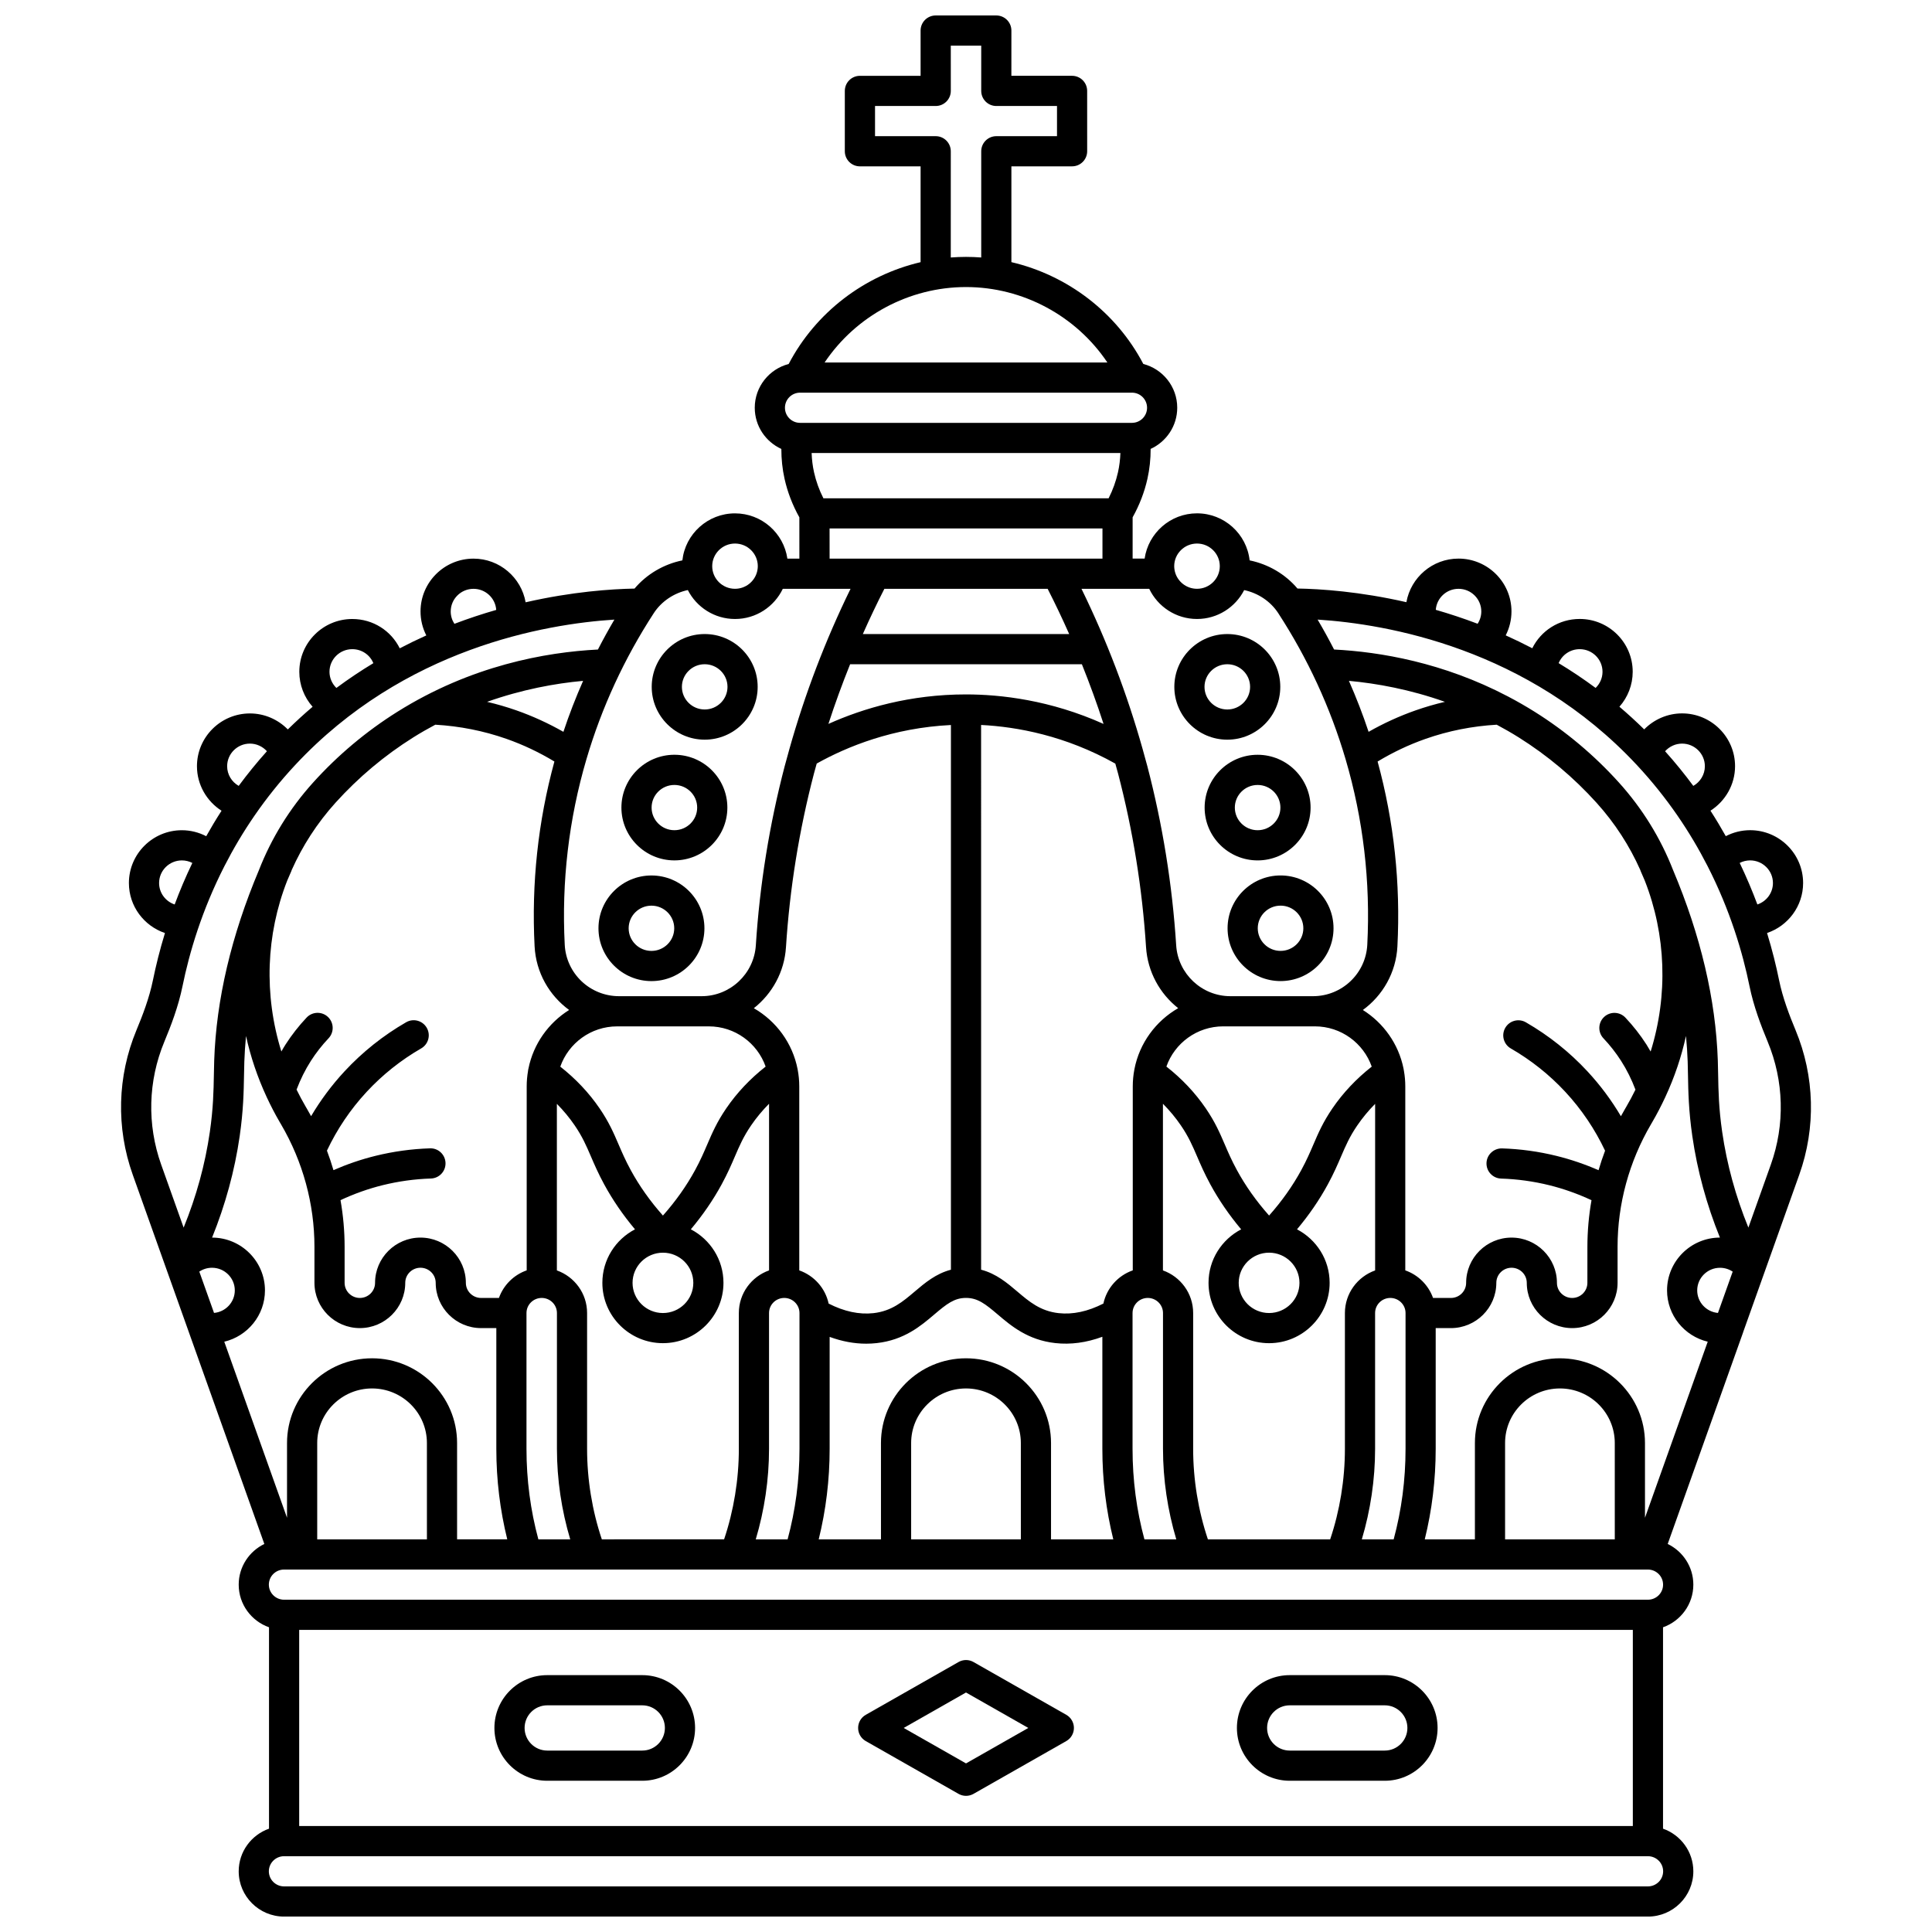 <?xml version="1.0" encoding="UTF-8"?>
<!-- Uploaded to: ICON Repo, www.svgrepo.com, Generator: ICON Repo Mixer Tools -->
<svg width="800px" height="800px" version="1.1" viewBox="144 144 512 512" xmlns="http://www.w3.org/2000/svg">
 <defs>
  <clipPath id="a">
   <path d="m176 148.09h448v503.81h-448z"/>
  </clipPath>
 </defs>
 <path d="m469.32 390c0 7.719 6.297 13.996 14.039 13.996 7.738 0 14.039-6.277 14.039-13.996s-6.297-13.996-14.039-13.996c-7.742 0-14.039 6.277-14.039 13.996zm20.078 0c0 3.309-2.711 5.996-6.039 5.996-3.332 0-6.039-2.691-6.039-5.996 0-3.309 2.711-5.996 6.039-5.996 3.328-0.004 6.039 2.688 6.039 5.996z"/>
 <g clip-path="url(#a)">
  <path d="m605.94 497.07 5.621-15.773c0.02-0.055 0.039-0.109 0.059-0.164l9.207-25.832c4.445-12.473 4.094-26.074-0.984-38.305-1.621-3.898-3.406-8.523-4.371-13.258-0.773-3.793-1.809-8-3.184-12.484 5.547-1.871 9.555-7.098 9.555-13.25 0-7.719-6.297-13.996-14.039-13.996-2.281 0-4.484 0.566-6.453 1.582-1.254-2.242-2.606-4.492-4.059-6.75 3.93-2.512 6.516-6.906 6.516-11.789 0-7.719-6.297-13.996-14.039-13.996-3.848 0-7.445 1.594-10.039 4.238-2.156-2.113-4.348-4.121-6.566-6.004 2.223-2.512 3.519-5.785 3.519-9.266 0-7.719-6.297-13.996-14.039-13.996-5.535 0-10.285 3.141-12.574 7.766-2.356-1.23-4.703-2.367-7.039-3.418 0.988-1.934 1.527-4.094 1.527-6.348 0-7.719-6.297-13.996-14.039-13.996-6.902 0-12.645 5-13.809 11.551-12.406-2.836-22.766-3.516-28.867-3.621-3.211-3.797-7.691-6.438-12.676-7.461-0.766-7-6.727-12.465-13.949-12.465-7.059 0-12.898 5.227-13.879 11.996h-3.18v-10.938c1.809-3.246 3.129-6.664 3.918-10.184 0.586-2.617 0.863-5.281 0.855-7.949 4.148-1.891 7.047-6.066 7.047-10.914 0-5.574-3.828-10.258-8.988-11.598-7.184-13.711-20.105-23.504-34.961-26.984v-25.387h16.082c2.207 0 4-1.789 4-4l-0.004-15.992c0-2.207-1.789-4-4-4h-16.082l0.004-11.992c0-2.207-1.789-4-4-4h-16.062c-2.207 0-4 1.789-4 4v11.996h-16.082c-2.207 0-4 1.789-4 4v15.992c0 2.207 1.789 4 4 4h16.082v25.391c-14.855 3.484-27.777 13.273-34.961 26.984-5.16 1.34-8.988 6.023-8.988 11.598 0 4.848 2.898 9.023 7.047 10.914-0.004 2.668 0.27 5.332 0.855 7.949 0.789 3.519 2.109 6.938 3.918 10.184l0.004 10.938h-3.18c-0.98-6.769-6.82-11.996-13.879-11.996-7.219 0-13.18 5.461-13.949 12.457-4.957 1.012-9.457 3.664-12.68 7.477-6.09 0.113-16.449 0.797-28.859 3.633-1.156-6.562-6.902-11.57-13.812-11.57-7.742 0-14.039 6.277-14.039 13.996 0 2.258 0.539 4.418 1.531 6.356-2.336 1.047-4.684 2.188-7.039 3.414-2.285-4.625-7.043-7.769-12.578-7.769-7.742 0-14.039 6.277-14.039 13.996 0 3.481 1.297 6.758 3.523 9.266-2.223 1.883-4.41 3.887-6.57 6.004-2.594-2.641-6.191-4.238-10.039-4.238-7.742 0-14.039 6.277-14.039 13.996 0 4.883 2.586 9.277 6.516 11.789-1.453 2.254-2.805 4.508-4.059 6.75-1.969-1.02-4.168-1.586-6.453-1.586-7.742 0-14.039 6.277-14.039 13.996 0 6.152 4.008 11.379 9.555 13.25-1.375 4.484-2.41 8.691-3.184 12.484-0.965 4.734-2.75 9.359-4.371 13.258-5.082 12.227-5.43 25.832-0.984 38.305l9.207 25.832c0.016 0.055 0.039 0.109 0.059 0.164l5.621 15.773c0.004 0.004 0.004 0.008 0.004 0.016l19.984 56.07c-4.012 1.945-6.793 6.043-6.793 10.781 0 5.215 3.359 9.652 8.031 11.301v53.371c-4.672 1.648-8.031 6.086-8.031 11.301 0 6.613 5.398 11.996 12.031 11.996h361.43c6.633 0 12.031-5.383 12.031-11.996 0-5.215-3.359-9.652-8.031-11.301v-53.371c4.672-1.648 8.031-6.086 8.031-11.301 0-4.738-2.781-8.836-6.793-10.781l19.984-56.07c-0.004-0.012 0-0.016 0-0.02zm-63.078 54.871v-25.531c0-7.973 6.519-14.457 14.535-14.457s14.535 6.484 14.535 14.457l0.004 25.531zm14.539-47.98c-12.426 0-22.535 10.07-22.535 22.453v25.527h-13.289c1.914-7.746 2.898-15.789 2.898-23.992v-31.988h4.035c6.633 0 12.031-5.383 12.031-11.996 0-2.207 1.809-4 4.035-4 2.223 0 4.035 1.793 4.035 4 0 6.613 5.398 11.996 12.031 11.996s12.031-5.383 12.031-11.996v-9.562c0-11.348 3.059-22.566 8.848-32.445l0.324-0.555c1.27-2.168 2.41-4.379 3.453-6.617 0.02-0.035 0.035-0.074 0.051-0.113 2.43-5.242 4.254-10.648 5.453-16.137 0.219 2.277 0.371 4.535 0.449 6.777 0.039 1.184 0.062 2.371 0.082 3.59 0.078 4.402 0.168 9.395 1.152 16.203 1.324 9.148 3.785 18.145 7.312 26.863-7.731 0.016-14.012 6.285-14.012 13.992 0 6.598 4.609 12.129 10.781 13.598l-16.629 46.66v-19.812c-0.008-12.375-10.117-22.445-22.539-22.445zm-93.297 47.98c-2.555-7.602-3.906-15.832-3.906-23.992v-35.988c0-5.207-3.352-9.637-8.008-11.289v-44.164c1.77 1.781 3.356 3.695 4.75 5.731 2.051 3 3.086 5.414 4.289 8.203 0.91 2.121 1.945 4.523 3.531 7.445 2.254 4.148 4.996 8.133 8.16 11.902-5.133 2.672-8.648 8.02-8.648 14.176 0 8.82 7.199 15.992 16.047 15.992s16.047-7.176 16.047-15.992c0-6.16-3.516-11.508-8.648-14.176 3.164-3.769 5.906-7.754 8.16-11.902 1.59-2.922 2.621-5.324 3.531-7.441 1.199-2.789 2.234-5.203 4.289-8.203 1.387-2.027 2.965-3.934 4.723-5.707v44.141c-4.66 1.656-8.008 6.086-8.008 11.289v35.988c0 8.156-1.352 16.391-3.906 23.992zm-78.641 0v-25.531c0-7.973 6.519-14.457 14.535-14.457s14.535 6.484 14.535 14.457l0.004 25.531zm14.535-47.98c-12.426 0-22.535 10.07-22.535 22.453l0.004 25.527h-16.5c1.914-7.746 2.898-15.789 2.898-23.992v-29.66c3.254 1.195 6.492 1.801 9.684 1.801 0.938 0 1.871-0.051 2.801-0.156 7.277-0.812 11.691-4.562 15.242-7.582 3.301-2.805 5.316-4.391 8.41-4.391s5.109 1.586 8.41 4.391c3.547 3.016 7.965 6.766 15.242 7.578 4.094 0.457 8.273-0.117 12.484-1.668v29.688c0 8.203 0.984 16.246 2.898 23.992h-16.5v-25.531c-0.004-12.379-10.113-22.449-22.539-22.449zm-96.508 47.98c-2.555-7.598-3.906-15.832-3.906-23.992v-35.988c0-5.207-3.352-9.637-8.008-11.289v-44.141c1.758 1.773 3.336 3.68 4.723 5.707 2.051 3.004 3.086 5.414 4.289 8.203 0.91 2.121 1.945 4.519 3.531 7.441 2.258 4.152 4.996 8.133 8.16 11.902-5.133 2.672-8.648 8.02-8.648 14.176 0 8.82 7.199 15.992 16.047 15.992 8.848 0 16.047-7.176 16.047-15.992 0-6.16-3.516-11.508-8.648-14.176 3.164-3.773 5.906-7.754 8.16-11.902 1.59-2.922 2.621-5.324 3.531-7.445 1.199-2.789 2.234-5.199 4.289-8.203 1.391-2.039 2.981-3.949 4.75-5.731v44.164c-4.66 1.656-8.008 6.086-8.008 11.289v35.988c0 8.156-1.352 16.391-3.906 23.992zm-75.426 0v-25.531c0-7.973 6.519-14.457 14.535-14.457s14.535 6.484 14.535 14.457l0.004 25.531zm14.535-47.98c-12.426 0-22.535 10.07-22.535 22.453v19.812l-16.629-46.66c6.172-1.469 10.781-7 10.781-13.598 0-7.707-6.285-13.98-14.012-13.992 3.527-8.719 5.988-17.715 7.312-26.863 0.984-6.805 1.074-11.797 1.152-16.199 0.023-1.219 0.043-2.406 0.082-3.59 0.074-2.238 0.23-4.5 0.449-6.777 1.199 5.488 3.023 10.895 5.453 16.137 0.02 0.039 0.031 0.078 0.051 0.113 1.043 2.238 2.184 4.449 3.453 6.617l0.324 0.551c5.789 9.883 8.852 21.102 8.852 32.449v9.551c0 6.613 5.398 11.996 12.031 11.996 6.633 0 12.031-5.383 12.031-11.996 0-2.207 1.809-4 4.035-4 2.223 0 4.035 1.793 4.035 4 0 6.613 5.398 11.996 12.031 11.996h4.035v31.988c0 8.203 0.984 16.246 2.898 23.992h-13.297v-25.531c0-12.379-10.109-22.449-22.535-22.449zm-42.414-23.992c3.332 0 6.039 2.691 6.039 5.996 0 3.125-2.426 5.699-5.504 5.973l-3.902-10.949c0.98-0.656 2.141-1.02 3.367-1.02zm21.023-105.12c0.039-0.09 0.055-0.18 0.09-0.27 2.852-6.402 6.727-12.434 11.613-17.848 6.051-6.703 12.992-12.531 20.625-17.32 1.941-1.219 3.883-2.32 5.824-3.359 6.465 0.375 12.797 1.625 18.836 3.746 4.426 1.551 8.691 3.574 12.727 6.012-4.344 15.887-6.109 32.348-5.25 48.973 0.359 6.965 3.894 13.027 9.148 16.871-5.469 3.43-9.457 8.992-10.773 15.512-0.062 0.227-0.102 0.453-0.121 0.688-0.223 1.309-0.348 2.656-0.348 4.027v48.777c-3.426 1.199-6.141 3.898-7.356 7.309l-4.731 0.004c-2.223 0-4.035-1.793-4.035-4 0-6.613-5.398-11.996-12.031-11.996-6.633 0-12.031 5.383-12.031 11.996 0 2.207-1.809 4-4.035 4-2.223 0-4.035-1.793-4.035-4v-9.562c0-4.152-0.371-8.285-1.086-12.359 3.602-1.68 7.352-3.023 11.203-3.973 4.164-1.027 8.457-1.621 12.754-1.758 2.207-0.07 3.941-1.918 3.871-4.125-0.07-2.207-1.902-3.953-4.125-3.871-4.856 0.156-9.707 0.824-14.418 1.984-3.816 0.941-7.547 2.219-11.152 3.793-0.516-1.742-1.086-3.465-1.73-5.168 2.699-5.711 6.231-10.953 10.535-15.59 4.207-4.535 9.07-8.406 14.449-11.508 1.914-1.105 2.57-3.547 1.465-5.461-1.105-1.914-3.547-2.57-5.461-1.465-6.07 3.5-11.562 7.875-16.312 12.992-3.387 3.652-6.352 7.633-8.875 11.895-0.348-0.633-0.699-1.262-1.062-1.887l-0.324-0.551c-0.887-1.512-1.703-3.047-2.465-4.598 1.008-2.672 2.273-5.238 3.812-7.637 1.359-2.121 2.93-4.125 4.668-5.965 1.516-1.605 1.445-4.137-0.16-5.652-1.605-1.516-4.137-1.445-5.652 0.16-2.078 2.199-3.957 4.602-5.586 7.137-0.391 0.605-0.75 1.23-1.109 1.855-4.664-14.992-4.074-30.938 1.539-45.258 0.367-0.84 0.73-1.695 1.105-2.551zm72.102-36.906c-3.984-2.266-8.156-4.176-12.461-5.688-2.547-0.895-5.141-1.645-7.766-2.262 9.281-3.289 18.039-4.883 25.445-5.559-1.945 4.418-3.699 8.922-5.219 13.508zm26.371 78.055h12.152c6.965 0 12.883 4.461 15.066 10.656-4.094 3.211-7.602 6.922-10.441 11.078-2.488 3.644-3.723 6.516-5.031 9.559-0.883 2.059-1.797 4.184-3.211 6.785-2.297 4.223-5.164 8.262-8.535 12.059-3.371-3.797-6.238-7.836-8.535-12.059-1.414-2.598-2.328-4.727-3.211-6.781-1.309-3.043-2.543-5.914-5.031-9.559-2.836-4.148-6.34-7.859-10.422-11.066 2.176-6.203 8.102-10.672 15.07-10.672zm80.316-115.96h21.637c2.012 3.945 3.918 7.945 5.711 11.996h-54.688c1.793-4.051 3.699-8.051 5.711-11.996zm-30.711 19.992h61.422c2.09 5.211 4.019 10.48 5.742 15.816-14.094-6.328-27.266-7.82-36.457-7.82-14.816 0-27.176 3.656-36.457 7.816 1.73-5.332 3.66-10.602 5.75-15.812zm111.01 95.965h12.156c6.969 0 12.895 4.469 15.07 10.672-4.086 3.207-7.586 6.914-10.422 11.066-2.488 3.644-3.727 6.516-5.031 9.559-0.883 2.055-1.797 4.184-3.211 6.781-2.297 4.223-5.164 8.266-8.535 12.059-3.371-3.797-6.238-7.836-8.535-12.059-1.414-2.598-2.328-4.727-3.211-6.785-1.309-3.039-2.543-5.914-5.031-9.559-2.84-4.156-6.348-7.871-10.441-11.078 2.18-6.195 8.102-10.656 15.066-10.656zm26.395-78.055c-1.52-4.586-3.273-9.086-5.215-13.508 7.406 0.68 16.164 2.269 25.445 5.559-2.629 0.617-5.223 1.371-7.766 2.262-4.309 1.512-8.48 3.418-12.465 5.688zm7.637 56.844c0.859-16.625-0.906-33.086-5.25-48.973 4.035-2.438 8.301-4.461 12.727-6.012 6.039-2.121 12.375-3.371 18.836-3.746 1.941 1.039 3.883 2.141 5.824 3.359 7.633 4.789 14.57 10.613 20.625 17.32 4.891 5.414 8.766 11.449 11.613 17.848 0.031 0.09 0.051 0.18 0.09 0.27 0.379 0.855 0.742 1.711 1.105 2.562 5.609 14.32 6.203 30.266 1.539 45.254-0.363-0.625-0.723-1.25-1.109-1.855-1.629-2.539-3.508-4.938-5.586-7.137-1.516-1.605-4.047-1.676-5.652-0.16-1.605 1.516-1.676 4.047-0.16 5.652 1.738 1.836 3.309 3.844 4.668 5.965 1.539 2.394 2.805 4.965 3.812 7.637-0.762 1.551-1.578 3.086-2.465 4.598l-0.324 0.555c-0.363 0.625-0.719 1.254-1.062 1.887-2.523-4.262-5.488-8.246-8.875-11.895-4.754-5.121-10.242-9.492-16.312-12.992-1.914-1.105-4.359-0.445-5.461 1.465-1.105 1.914-0.445 4.359 1.465 5.461 5.379 3.102 10.238 6.973 14.449 11.508 4.301 4.637 7.836 9.879 10.535 15.59-0.645 1.703-1.219 3.426-1.73 5.168-3.606-1.578-7.336-2.852-11.152-3.793-4.711-1.164-9.559-1.832-14.418-1.984-2.195-0.051-4.055 1.664-4.125 3.871-0.07 2.207 1.664 4.055 3.871 4.125 4.297 0.137 8.586 0.73 12.754 1.758 3.852 0.949 7.602 2.297 11.203 3.973-0.715 4.074-1.086 8.207-1.086 12.359l-0.004 9.547c0 2.207-1.809 4-4.035 4-2.223 0-4.035-1.793-4.035-4 0-6.613-5.398-11.996-12.031-11.996-6.633 0-12.031 5.383-12.031 11.996 0 2.207-1.809 4-4.035 4h-4.734c-1.215-3.41-3.93-6.109-7.356-7.309v-48.777c0-1.375-0.121-2.719-0.348-4.027-0.02-0.23-0.062-0.457-0.121-0.688-1.316-6.519-5.305-12.082-10.773-15.512 5.258-3.84 8.797-9.906 9.156-16.871zm-34.008 81.188c4.438 0 8.051 3.586 8.051 7.996s-3.609 7.996-8.051 7.996c-4.438 0-8.051-3.586-8.051-7.996 0-4.406 3.613-7.996 8.051-7.996zm-35.684-48.637c-0.012 0.051-0.016 0.098-0.027 0.148-0.27 1.426-0.414 2.894-0.414 4.398v48.777c-3.91 1.371-6.906 4.691-7.785 8.797-4.113 2.102-8.098 2.957-11.867 2.539-4.848-0.539-7.812-3.059-10.949-5.727-2.656-2.258-5.59-4.742-9.59-5.785l-0.004-144.36c9.527 0.477 22.348 2.832 35.57 10.238 0.242 0.891 0.504 1.777 0.738 2.668 3.926 15.008 6.418 30.48 7.406 45.984 0.422 6.574 3.676 12.348 8.516 16.164-5.922 3.402-10.254 9.25-11.594 16.152zm-84.941-78.301c0.234-0.898 0.496-1.793 0.742-2.688 8.051-4.504 20.219-9.457 35.566-10.211v144.35c-4 1.043-6.934 3.527-9.59 5.785-3.137 2.664-6.102 5.184-10.949 5.727-3.769 0.418-7.754-0.434-11.867-2.535-0.879-4.102-3.875-7.426-7.785-8.797v-48.777c0-1.504-0.148-2.973-0.414-4.398-0.008-0.051-0.016-0.098-0.027-0.148-1.34-6.902-5.676-12.754-11.598-16.156 4.844-3.82 8.098-9.59 8.516-16.164 0.992-15.508 3.484-30.977 7.406-45.984zm-40.012 126.94c4.438 0 8.051 3.586 8.051 7.996s-3.609 7.996-8.051 7.996c-4.438 0-8.051-3.586-8.051-7.996 0.004-4.406 3.613-7.996 8.051-7.996zm-33.012 75.973c-2.086-7.703-3.148-15.758-3.148-23.992v-35.988c0-2.207 1.809-4 4.035-4 2.223 0 4.035 1.793 4.035 4v35.988c0 8.113 1.223 16.297 3.523 23.992zm61.129-23.992v-35.988c0-2.207 1.809-4 4.035-4 2.223 0 4.035 1.793 4.035 4v35.988c0 8.234-1.062 16.289-3.148 23.992h-8.441c2.297-7.695 3.519-15.879 3.519-23.992zm99.484 23.992c-2.086-7.699-3.148-15.754-3.148-23.992v-35.988c0-2.207 1.809-4 4.035-4 2.223 0 4.035 1.793 4.035 4v35.988c0 8.113 1.223 16.297 3.523 23.992zm61.129-23.992v-35.988c0-2.207 1.809-4 4.035-4 2.223 0 4.035 1.793 4.035 4v35.988c0 8.234-1.062 16.289-3.148 23.992h-8.441c2.297-7.695 3.519-15.879 3.519-23.992zm85.363-41.984c0-3.309 2.711-5.996 6.039-5.996 1.223 0 2.383 0.363 3.363 1.02l-3.902 10.949c-3.078-0.273-5.5-2.844-5.5-5.973zm14.027-113.96c3.332 0 6.043 2.691 6.043 5.996 0 2.641-1.73 4.887-4.125 5.684-1.332-3.566-2.879-7.25-4.684-11.008 0.844-0.43 1.785-0.672 2.766-0.672zm-18.035-30.949c3.332 0 6.039 2.691 6.039 5.996 0 2.199-1.227 4.168-3.062 5.211-2.281-3.086-4.766-6.16-7.481-9.184 1.133-1.25 2.754-2.023 4.504-2.023zm-11.977 5.688c8.125 8.719 14.184 17.883 18.711 26.73 0.004 0.012 0.012 0.02 0.016 0.031 6.016 11.77 9.316 22.98 11.117 31.828 1.102 5.402 3.055 10.477 4.82 14.73 4.316 10.391 4.617 21.949 0.836 32.551l-5.953 16.703c-3.359-8.234-5.695-16.727-6.945-25.359-0.914-6.309-0.992-10.828-1.07-15.199-0.023-1.262-0.043-2.492-0.086-3.719-0.543-16.145-4.535-33.113-11.863-50.484-3.269-8.363-8.066-16.23-14.352-23.191-6.547-7.25-14.051-13.555-22.309-18.734-2.352-1.473-4.703-2.816-7.047-4.047-0.027-0.02-0.062-0.031-0.09-0.047-17.133-8.98-33.855-11.797-46.031-12.414-1.375-2.684-2.832-5.324-4.363-7.93 18.254 1.164 55.703 7.535 84.609 38.551zm-15.148-30.715c3.332 0 6.039 2.691 6.039 5.996 0 1.641-0.688 3.168-1.828 4.277-3.238-2.402-6.512-4.582-9.801-6.57 0.91-2.184 3.059-3.703 5.59-3.703zm-32.125-15.996c3.332 0 6.039 2.691 6.039 5.996 0 1.18-0.344 2.309-0.973 3.266-3.785-1.438-7.496-2.656-11.086-3.691 0.219-3.106 2.832-5.57 6.019-5.57zm-47.773 6.453c7.816 12.012 13.816 25.02 17.836 38.664 4.688 15.918 6.629 32.477 5.762 49.219-0.398 7.637-6.723 13.625-14.402 13.625h-21.871c-7.574 0-13.891-5.926-14.371-13.492-1.023-16.016-3.598-31.992-7.652-47.496-0.363-1.395-0.758-2.785-1.148-4.176-0.023-0.105-0.055-0.211-0.086-0.312-4.106-14.59-9.535-28.84-16.211-42.484h17.953c2.258 4.719 7.078 7.996 12.664 7.996 5.453 0 10.176-3.121 12.5-7.656 3.703 0.793 6.992 2.984 9.027 6.113zm-21.527-18.449c3.332 0 6.039 2.691 6.039 5.996 0 3.309-2.711 5.996-6.039 5.996-2.859 0-5.258-1.984-5.879-4.637-0.02-0.109-0.039-0.219-0.066-0.324-0.059-0.336-0.098-0.68-0.098-1.035 0-3.305 2.711-5.996 6.043-5.996zm-105.2-39.984h87.965c2.207 0 4 1.793 4 4 0 2.207-1.793 4-4 4h-87.965c-2.207 0-4-1.793-4-4 0-2.207 1.793-4 4-4zm6.188 27.992c-1.121-2.219-1.949-4.523-2.477-6.875-0.379-1.688-0.578-3.402-0.641-5.121h81.828c-0.062 1.719-0.266 3.43-0.645 5.121-0.527 2.352-1.359 4.656-2.477 6.875zm29.766-95.965h-16.082v-7.996h16.082c2.207 0 4-1.789 4-4l-0.004-11.996h8.066v11.996c0 2.207 1.789 4 4 4h16.082v7.996h-16.082c-2.207 0-4 1.789-4 4v28.148c-1.336-0.102-2.68-0.156-4.035-0.156-1.352 0-2.695 0.055-4.035 0.156l0.004-28.148c0-2.211-1.789-4-3.996-4zm8.027 39.984c15.121 0 29.207 7.676 37.465 19.992h-74.934c8.262-12.316 22.348-19.992 37.469-19.992zm-36.156 63.977h72.32v7.996h-72.312zm-25.059 3.996c3.332 0 6.039 2.691 6.039 5.996 0 0.352-0.035 0.699-0.098 1.035-0.027 0.105-0.047 0.215-0.066 0.324-0.621 2.652-3.019 4.637-5.879 4.637-3.332 0-6.039-2.691-6.039-5.996 0.004-3.305 2.715-5.996 6.043-5.996zm-12.504 12.328c2.32 4.543 7.051 7.668 12.504 7.668 5.586 0 10.406-3.277 12.664-7.996h17.953c-6.676 13.645-12.105 27.891-16.211 42.48-0.031 0.105-0.062 0.207-0.086 0.316-0.391 1.391-0.781 2.777-1.148 4.172-4.055 15.504-6.629 31.484-7.652 47.496-0.484 7.566-6.797 13.492-14.371 13.492h-21.871c-7.68 0-14.004-5.984-14.402-13.625-0.867-16.742 1.074-33.301 5.762-49.219 4.019-13.645 10.02-26.652 17.836-38.664 2.047-3.144 5.356-5.34 9.023-6.121zm-62.836 5.668c0-3.309 2.711-5.996 6.039-5.996 3.191 0 5.809 2.473 6.019 5.59-3.594 1.031-7.301 2.25-11.082 3.684-0.629-0.965-0.977-2.094-0.977-3.277zm-32.129 15.992c0-3.309 2.711-5.996 6.039-5.996 2.535 0 4.688 1.52 5.586 3.711-3.285 1.984-6.559 4.164-9.797 6.566-1.137-1.113-1.828-2.637-1.828-4.281zm-27.121 25.027c0-3.309 2.711-5.996 6.039-5.996 1.75 0 3.371 0.773 4.5 2.019-2.715 3.027-5.199 6.098-7.481 9.184-1.836-1.039-3.059-3.008-3.059-5.207zm-18.035 30.953c0-3.309 2.711-5.996 6.043-5.996 0.98 0 1.922 0.238 2.769 0.672-1.805 3.754-3.356 7.441-4.684 11.008-2.398-0.801-4.129-3.043-4.129-5.684zm1.387 42.059c1.766-4.254 3.719-9.328 4.82-14.73 1.805-8.852 5.102-20.059 11.117-31.828 0.004-0.012 0.012-0.02 0.016-0.031 4.527-8.848 10.586-18.012 18.711-26.73 28.906-31.016 66.355-37.387 84.609-38.551-1.531 2.606-2.992 5.246-4.363 7.93-13.863 0.703-33.625 4.25-53.168 16.512-8.258 5.18-15.766 11.484-22.309 18.734-6.285 6.961-11.082 14.828-14.352 23.191-7.328 17.371-11.32 34.34-11.863 50.484-0.043 1.227-0.062 2.457-0.086 3.719-0.078 4.371-0.16 8.891-1.07 15.199-1.25 8.633-3.586 17.125-6.945 25.359l-5.953-16.703c-3.777-10.605-3.481-22.164 0.836-32.555zm389.17 155.87v51.98h-353.43v-51.98zm3.996 67.973h-361.43c-2.223 0-4.035-1.793-4.035-4s1.809-4 4.035-4h361.43c2.223 0 4.035 1.793 4.035 4-0.004 2.207-1.812 4-4.039 4zm0-75.973h-361.43c-2.223 0-4.035-1.793-4.035-4 0-2.203 1.805-3.996 4.027-3.996h0.004 0.012 81.352 0.012 0.012 38.039 0.012 0.012 122.52 0.012 0.012 38.039 0.012 0.012 81.352 0.012 0.004c2.223 0.004 4.027 1.797 4.027 3.996 0.012 2.207-1.797 4-4.023 4z"/>
 </g>
 <path d="m463.24 358.02c0 7.719 6.297 13.996 14.039 13.996 7.738 0 14.039-6.277 14.039-13.996s-6.297-13.996-14.039-13.996c-7.742 0-14.039 6.277-14.039 13.996zm20.082 0c0 3.309-2.711 5.996-6.039 5.996-3.332 0-6.039-2.691-6.039-5.996 0-3.309 2.711-5.996 6.039-5.996 3.328-0.004 6.039 2.688 6.039 5.996z"/>
 <path d="m469.25 312.03c-7.742 0-14.039 6.277-14.039 13.996s6.297 13.996 14.039 13.996c7.742 0 14.039-6.277 14.039-13.996s-6.297-13.996-14.039-13.996zm0 19.992c-3.332 0-6.043-2.691-6.043-5.996 0-3.309 2.711-5.996 6.043-5.996 3.332 0 6.039 2.691 6.039 5.996 0 3.309-2.707 5.996-6.039 5.996z"/>
 <path d="m485.79 615.92h25.188c7.719 0 13.996-6.277 13.996-13.996s-6.277-13.996-13.996-13.996h-25.188c-7.719 0-13.996 6.277-13.996 13.996 0.004 7.719 6.281 13.996 13.996 13.996zm0-19.992h25.188c3.309 0 5.996 2.691 5.996 5.996 0 3.309-2.691 5.996-5.996 5.996h-25.188c-3.309 0-5.996-2.691-5.996-5.996 0-3.309 2.691-5.996 5.996-5.996z"/>
 <path d="m316.64 376.01c-7.742 0-14.039 6.277-14.039 13.996s6.297 13.996 14.039 13.996c7.738 0 14.039-6.277 14.039-13.996s-6.297-13.996-14.039-13.996zm0 19.992c-3.332 0-6.039-2.691-6.039-5.996 0-3.309 2.711-5.996 6.039-5.996 3.332 0 6.039 2.691 6.039 5.996 0.004 3.305-2.707 5.996-6.039 5.996z"/>
 <path d="m322.72 344.02c-7.742 0-14.039 6.277-14.039 13.996s6.297 13.996 14.039 13.996c7.738 0 14.039-6.277 14.039-13.996s-6.297-13.996-14.039-13.996zm0 19.992c-3.332 0-6.039-2.691-6.039-5.996 0-3.309 2.711-5.996 6.039-5.996 3.332 0 6.039 2.691 6.039 5.996 0.004 3.305-2.707 5.996-6.039 5.996z"/>
 <path d="m330.75 340.02c7.742 0 14.039-6.277 14.039-13.996s-6.297-13.996-14.039-13.996-14.039 6.277-14.039 13.996 6.301 13.996 14.039 13.996zm0-19.992c3.332 0 6.043 2.691 6.043 5.996 0 3.309-2.711 5.996-6.043 5.996s-6.039-2.691-6.039-5.996c0-3.305 2.707-5.996 6.039-5.996z"/>
 <path d="m373.43 605.4 24.598 13.996c0.613 0.348 1.293 0.523 1.977 0.523s1.363-0.176 1.977-0.523l24.598-13.996c1.25-0.711 2.019-2.039 2.019-3.477s-0.773-2.766-2.019-3.477l-24.598-13.996c-1.227-0.699-2.727-0.699-3.953 0l-24.598 13.996c-1.25 0.711-2.019 2.039-2.019 3.477-0.004 1.438 0.77 2.766 2.019 3.477zm26.57-12.871 16.516 9.395-16.512 9.395-16.512-9.395z"/>
 <path d="m289.02 615.92h25.188c7.719 0 13.996-6.277 13.996-13.996s-6.277-13.996-13.996-13.996h-25.188c-7.719 0-13.996 6.277-13.996 13.996s6.281 13.996 13.996 13.996zm0-19.992h25.188c3.309 0 5.996 2.691 5.996 5.996 0 3.309-2.691 5.996-5.996 5.996h-25.188c-3.309 0-5.996-2.691-5.996-5.996 0-3.309 2.691-5.996 5.996-5.996z"/>
</svg>